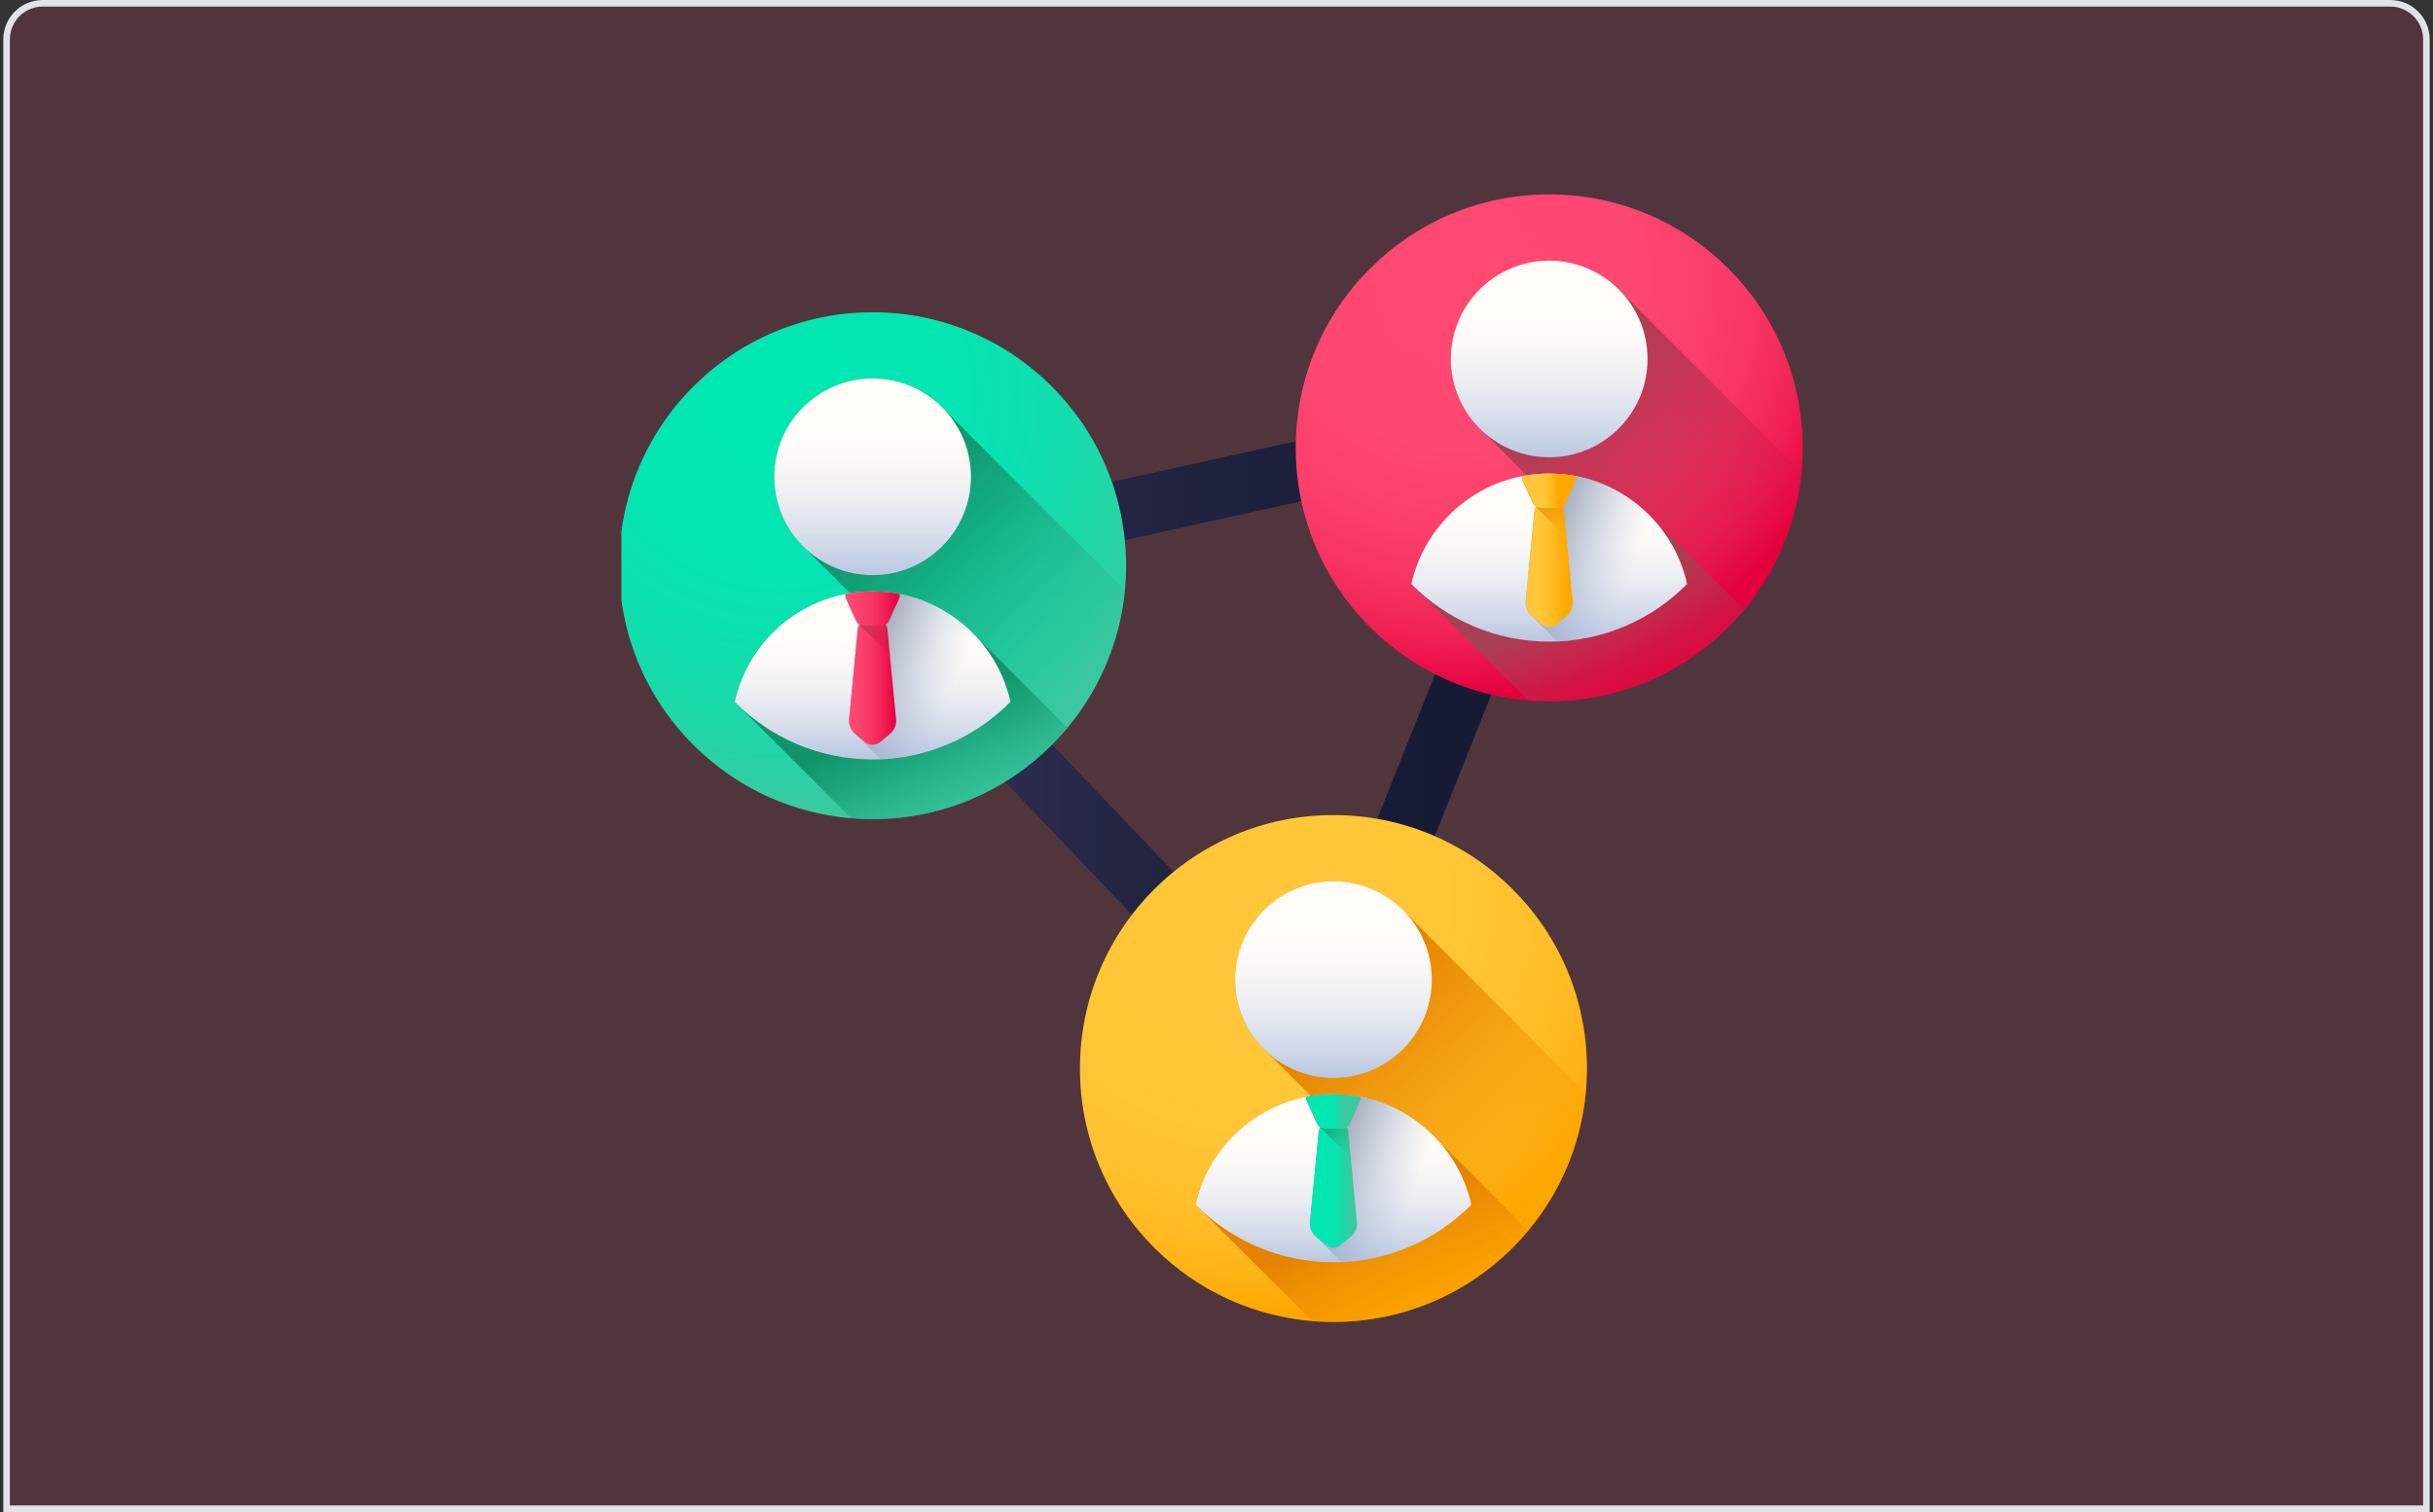 <svg width="370" height="230" viewBox="0 0 370 230" fill="none" xmlns="http://www.w3.org/2000/svg">
<rect x="0" y="0" width="370" height="230" fill="#333333" stroke="none"/>
<path d="M6.5 0.5H363.5C366.538 0.5 369 2.962 369 6V229.5H1V6C1 2.962 3.462 0.5 6.5 0.5Z" fill="#FE4672" fill-opacity="0.15"/>
<g clip-path="url(#clip0_2917_6481)">
<path d="M119.719 84.204L201.241 169.643L246.541 56.174L119.719 84.204ZM198.047 153.13L137.426 89.601L231.735 68.752L198.047 153.13Z" fill="url(#paint0_linear_2917_6481)"/>
<path d="M274.148 68.123C274.148 89.414 256.887 106.674 235.596 106.674C214.304 106.674 197.045 89.414 197.045 68.123C197.045 46.831 214.304 29.57 235.596 29.57C256.887 29.57 274.148 46.831 274.148 68.123Z" fill="url(#paint1_radial_2917_6481)"/>
<path d="M273.968 71.84C273.216 79.765 270.056 86.992 265.233 92.78C263.328 95.066 261.164 97.13 258.782 98.92L232.165 72.301L225.468 65.605C222.501 62.871 220.641 58.953 220.641 54.601C220.641 46.341 227.337 39.645 235.596 39.645C239.948 39.645 243.867 41.507 246.601 44.473L273.968 71.84Z" fill="url(#paint2_linear_2917_6481)"/>
<path d="M265.231 92.78C263.327 95.067 261.164 97.131 258.782 98.92C252.329 103.791 244.3 106.674 235.596 106.674C234.505 106.674 233.426 106.63 232.358 106.535L214.627 88.832C216.518 80.309 223.468 73.697 232.164 72.302C233.284 72.123 234.43 72.028 235.596 72.028C241.528 72.028 246.898 74.436 250.784 78.321L265.231 92.78Z" fill="url(#paint3_linear_2917_6481)"/>
<path d="M250.552 54.601C250.552 62.861 243.856 69.558 235.596 69.558C227.337 69.558 220.641 62.861 220.641 54.601C220.641 46.341 227.337 39.645 235.596 39.645C243.856 39.645 250.552 46.341 250.552 54.601V54.601Z" fill="url(#paint4_linear_2917_6481)"/>
<path d="M256.566 88.832C251.225 94.244 243.801 97.596 235.596 97.596C227.392 97.596 219.968 94.244 214.627 88.832C216.761 79.216 225.337 72.029 235.596 72.029C241.53 72.029 246.898 74.435 250.784 78.322C253.62 81.153 255.668 84.778 256.566 88.832Z" fill="url(#paint5_linear_2917_6481)"/>
<path d="M256.566 88.832C256.483 88.918 256.395 89.002 256.308 89.086C251.259 94.085 244.406 97.263 236.814 97.567L233.023 93.767L232.965 93.721C232.296 93.169 231.947 92.321 232.027 91.456L233.347 77.736C233.371 77.497 233.473 77.281 233.627 77.111C233.612 77.093 233.601 77.074 233.587 77.053C233.371 76.915 233.19 76.718 233.082 76.475L231.561 73.108C231.456 72.878 231.445 72.635 231.507 72.417C231.699 72.381 231.892 72.344 232.089 72.315C232.226 72.291 232.368 72.269 232.506 72.251C232.616 72.233 232.729 72.218 232.841 72.203C232.969 72.189 233.095 72.17 233.226 72.159C233.382 72.141 233.539 72.127 233.696 72.112C233.848 72.097 234.005 72.086 234.161 72.075C234.32 72.065 234.481 72.057 234.64 72.05C234.958 72.035 235.278 72.028 235.596 72.028C236.183 72.028 236.764 72.05 237.339 72.097C237.491 72.112 237.644 72.123 237.793 72.141C238.101 72.17 238.411 72.211 238.716 72.254C238.865 72.275 239.018 72.302 239.167 72.326C239.341 72.352 239.516 72.385 239.687 72.421C243.98 73.246 247.816 75.352 250.786 78.321C253.621 81.154 255.668 84.778 256.566 88.832V88.832Z" fill="url(#paint6_linear_2917_6481)"/>
<path d="M238.228 93.722L236.733 94.959C236.074 95.504 235.119 95.504 234.46 94.959L232.964 93.722C232.296 93.17 231.944 92.321 232.028 91.457L233.348 77.737C233.402 77.164 233.883 76.728 234.459 76.728H236.734C237.309 76.728 237.79 77.164 237.845 77.737L239.165 91.457C239.247 92.321 238.897 93.17 238.228 93.722Z" fill="url(#paint7_linear_2917_6481)"/>
<path d="M237.846 77.737C237.791 77.164 237.31 76.728 236.735 76.728H234.459C234.12 76.728 233.816 76.881 233.61 77.124L238.23 81.744L237.846 77.737Z" fill="url(#paint8_linear_2917_6481)"/>
<path d="M239.632 73.109L238.112 76.475C237.891 76.966 237.403 77.278 236.862 77.278H234.331C233.79 77.278 233.303 76.965 233.082 76.475L231.561 73.109C231.456 72.879 231.445 72.636 231.507 72.418C232.83 72.162 234.197 72.029 235.596 72.029C236.996 72.029 238.363 72.162 239.686 72.421C239.749 72.639 239.734 72.879 239.632 73.109Z" fill="url(#paint9_linear_2917_6481)"/>
<path d="M171.252 86.049C171.252 107.34 153.992 124.601 132.701 124.601C111.409 124.601 94.148 107.34 94.148 86.049C94.148 64.757 111.409 47.496 132.701 47.496C153.992 47.496 171.252 64.757 171.252 86.049V86.049Z" fill="url(#paint10_radial_2917_6481)"/>
<path d="M171.07 89.765C170.319 97.691 167.159 104.918 162.335 110.705C160.43 112.992 158.267 115.057 155.886 116.845L122.571 83.531C119.605 80.798 117.744 76.878 117.744 72.526C117.744 64.267 124.44 57.571 132.699 57.571C137.051 57.571 140.971 59.432 143.703 62.398L171.07 89.765Z" fill="url(#paint11_linear_2917_6481)"/>
<path d="M162.335 110.706C160.43 112.992 158.267 115.057 155.886 116.845C149.433 121.717 141.403 124.6 132.699 124.6C131.609 124.6 130.529 124.557 129.461 124.462L111.73 106.757C113.621 98.236 120.572 91.624 129.267 90.227C130.388 90.049 131.533 89.955 132.699 89.955C138.633 89.955 144.001 92.361 147.888 96.248L162.335 110.706Z" fill="url(#paint12_linear_2917_6481)"/>
<path d="M147.656 72.526C147.656 80.787 140.96 87.483 132.701 87.483C124.44 87.483 117.744 80.787 117.744 72.526C117.744 64.267 124.44 57.571 132.701 57.571C140.96 57.571 147.656 64.267 147.656 72.526Z" fill="url(#paint13_linear_2917_6481)"/>
<path d="M153.668 106.757C148.329 112.171 140.905 115.523 132.699 115.523C124.494 115.523 117.071 112.171 111.73 106.757C113.865 97.141 122.441 89.955 132.699 89.955C138.633 89.955 144.001 92.362 147.888 96.248C150.724 99.079 152.771 102.705 153.668 106.757Z" fill="url(#paint14_linear_2917_6481)"/>
<path d="M153.669 106.757C153.585 106.845 153.498 106.929 153.412 107.013C148.362 112.01 141.509 115.188 133.918 115.493L130.126 111.694L130.069 111.648C129.4 111.094 129.051 110.247 129.131 109.382L130.45 95.662C130.475 95.422 130.577 95.208 130.729 95.036C130.715 95.018 130.704 95.001 130.689 94.979C130.475 94.841 130.294 94.644 130.184 94.4L128.665 91.034C128.559 90.805 128.548 90.562 128.61 90.344C128.802 90.307 128.996 90.271 129.191 90.242C129.33 90.216 129.471 90.194 129.61 90.176C129.718 90.158 129.831 90.143 129.945 90.129C130.071 90.114 130.199 90.097 130.329 90.085C130.486 90.068 130.643 90.053 130.799 90.037C130.952 90.024 131.108 90.013 131.265 90.002C131.424 89.991 131.583 89.984 131.744 89.976C132.06 89.962 132.38 89.955 132.7 89.955C133.285 89.955 133.867 89.976 134.441 90.024C134.595 90.037 134.747 90.049 134.896 90.068C135.205 90.097 135.514 90.136 135.82 90.18C135.968 90.202 136.121 90.227 136.27 90.253C136.445 90.278 136.619 90.311 136.789 90.348C141.084 91.172 144.919 93.277 147.888 96.248C150.724 99.079 152.772 102.705 153.669 106.757Z" fill="url(#paint15_linear_2917_6481)"/>
<path d="M135.332 111.649L133.836 112.886C133.177 113.431 132.223 113.431 131.562 112.886L130.068 111.649C129.399 111.095 129.048 110.247 129.131 109.383L130.451 95.664C130.506 95.091 130.987 94.654 131.562 94.654H133.838C134.413 94.654 134.894 95.091 134.949 95.664L136.268 109.383C136.351 110.247 136.001 111.095 135.332 111.649Z" fill="url(#paint16_linear_2917_6481)"/>
<path d="M134.949 95.664C134.894 95.091 134.414 94.654 133.838 94.654H131.563C131.223 94.654 130.92 94.808 130.714 95.05L135.335 99.67L134.949 95.664Z" fill="url(#paint17_linear_2917_6481)"/>
<path d="M136.736 91.034L135.216 94.402C134.995 94.892 134.507 95.204 133.966 95.204H131.435C130.894 95.204 130.406 94.892 130.185 94.402L128.665 91.034C128.559 90.805 128.548 90.562 128.61 90.344C129.934 90.09 131.3 89.955 132.7 89.955C134.1 89.955 135.467 90.09 136.789 90.348C136.853 90.566 136.837 90.805 136.736 91.034Z" fill="url(#paint18_linear_2917_6481)"/>
<path d="M241.338 162.53C241.338 183.821 224.078 201.082 202.787 201.082C181.495 201.082 164.234 183.821 164.234 162.53C164.234 141.238 181.495 123.979 202.787 123.979C224.078 123.979 241.338 141.238 241.338 162.53V162.53Z" fill="url(#paint19_radial_2917_6481)"/>
<path d="M241.158 166.248C240.405 174.173 237.245 181.4 232.421 187.188C230.516 189.475 228.353 191.539 225.972 193.328L192.657 160.013C189.691 157.279 187.83 153.361 187.83 149.009C187.83 140.749 194.526 134.053 202.785 134.053C207.137 134.053 211.057 135.915 213.789 138.881L241.158 166.248Z" fill="url(#paint20_linear_2917_6481)"/>
<path d="M232.421 187.188C230.516 189.475 228.353 191.539 225.972 193.328C219.519 198.199 211.489 201.082 202.785 201.082C201.695 201.082 200.615 201.038 199.547 200.943L181.816 183.239C183.707 174.717 190.658 168.105 199.353 166.71C200.474 166.531 201.619 166.437 202.785 166.437C208.719 166.437 214.087 168.844 217.974 172.729L232.421 187.188Z" fill="url(#paint21_linear_2917_6481)"/>
<path d="M217.742 149.009C217.742 157.27 211.046 163.964 202.787 163.964C194.526 163.964 187.83 157.27 187.83 149.009C187.83 140.749 194.526 134.053 202.787 134.053C211.046 134.053 217.742 140.749 217.742 149.009V149.009Z" fill="url(#paint22_linear_2917_6481)"/>
<path d="M223.754 183.24C218.415 188.652 210.991 192.004 202.785 192.004C194.581 192.004 187.157 188.652 181.816 183.24C183.951 173.624 192.527 166.437 202.785 166.437C208.719 166.437 214.087 168.844 217.974 172.729C220.81 175.562 222.857 179.186 223.754 183.24Z" fill="url(#paint23_linear_2917_6481)"/>
<path d="M223.754 183.24C223.672 183.327 223.584 183.41 223.498 183.494C218.448 188.493 211.595 191.671 204.004 191.976L200.212 188.176L200.154 188.129C199.486 187.577 199.137 186.73 199.216 185.864L200.536 172.144C200.561 171.905 200.663 171.689 200.815 171.519C200.801 171.501 200.79 171.482 200.775 171.46C200.561 171.323 200.38 171.126 200.27 170.883L198.751 167.516C198.645 167.287 198.634 167.044 198.696 166.825C198.888 166.789 199.082 166.752 199.277 166.724C199.416 166.699 199.557 166.677 199.696 166.659C199.804 166.641 199.917 166.626 200.031 166.611C200.157 166.597 200.285 166.578 200.415 166.567C200.572 166.549 200.728 166.534 200.885 166.52C201.037 166.505 201.194 166.494 201.351 166.483C201.51 166.474 201.669 166.465 201.83 166.458C202.146 166.443 202.467 166.437 202.786 166.437C203.371 166.437 203.953 166.458 204.527 166.505C204.681 166.52 204.833 166.531 204.982 166.549C205.291 166.578 205.6 166.619 205.906 166.662C206.054 166.684 206.207 166.71 206.356 166.735C206.531 166.761 206.705 166.794 206.877 166.829C211.17 167.655 215.005 169.76 217.976 172.729C220.81 175.562 222.858 179.186 223.754 183.24V183.24Z" fill="url(#paint24_linear_2917_6481)"/>
<path d="M205.418 188.13L203.922 189.368C203.263 189.913 202.309 189.913 201.649 189.368L200.154 188.13C199.485 187.578 199.134 186.729 199.217 185.866L200.537 172.145C200.592 171.572 201.073 171.136 201.648 171.136H203.924C204.499 171.136 204.98 171.572 205.035 172.145L206.354 185.866C206.437 186.729 206.086 187.578 205.418 188.13V188.13Z" fill="url(#paint25_linear_2917_6481)"/>
<path d="M205.035 172.145C204.98 171.572 204.499 171.136 203.924 171.136H201.648C201.309 171.136 201.006 171.291 200.8 171.533L205.42 176.152L205.035 172.145Z" fill="url(#paint26_linear_2917_6481)"/>
<path d="M206.822 167.516L205.302 170.883C205.08 171.374 204.593 171.687 204.052 171.687H201.521C200.98 171.687 200.492 171.374 200.271 170.883L198.751 167.516C198.645 167.288 198.634 167.044 198.696 166.827C200.02 166.571 201.386 166.437 202.786 166.437C204.186 166.437 205.553 166.571 206.877 166.829C206.937 167.048 206.923 167.288 206.822 167.516V167.516Z" fill="url(#paint27_linear_2917_6481)"/>
</g>
<path d="M6.5 0.5H363.5C366.538 0.5 369 2.962 369 6V229.5H1V6C1 2.962 3.462 0.5 6.5 0.5Z" stroke="#E2E2E7"/>
<defs>
<linearGradient id="paint0_linear_2917_6481" x1="119.719" y1="112.909" x2="246.541" y2="112.909" gradientUnits="userSpaceOnUse">
<stop stop-color="#3B395F"/>
<stop offset="0.063" stop-color="#37355A"/>
<stop offset="0.403" stop-color="#232543"/>
<stop offset="0.723" stop-color="#171B35"/>
<stop offset="1" stop-color="#131830"/>
</linearGradient>
<radialGradient id="paint1_radial_2917_6481" cx="0" cy="0" r="1" gradientUnits="userSpaceOnUse" gradientTransform="translate(221.453 42.347) scale(63.309 63.309)">
<stop stop-color="#FF4974"/>
<stop offset="0.407" stop-color="#FE4772"/>
<stop offset="0.596" stop-color="#FB3F6D"/>
<stop offset="0.74" stop-color="#F73363"/>
<stop offset="0.862" stop-color="#F02055"/>
<stop offset="0.967" stop-color="#E70944"/>
<stop offset="1" stop-color="#E4003D"/>
</radialGradient>
<linearGradient id="paint2_linear_2917_6481" x1="271.953" y1="90.957" x2="237.992" y2="56.996" gradientUnits="userSpaceOnUse">
<stop stop-color="#E4003D" stop-opacity="0"/>
<stop offset="0.584" stop-color="#BD294B" stop-opacity="0.584"/>
<stop offset="1" stop-color="#A64153"/>
</linearGradient>
<linearGradient id="paint3_linear_2917_6481" x1="250.418" y1="113.094" x2="240.075" y2="91.113" gradientUnits="userSpaceOnUse">
<stop stop-color="#E4003D" stop-opacity="0"/>
<stop offset="0.584" stop-color="#BD294B" stop-opacity="0.584"/>
<stop offset="1" stop-color="#A64153"/>
</linearGradient>
<linearGradient id="paint4_linear_2917_6481" x1="235.596" y1="47.707" x2="235.596" y2="73.656" gradientUnits="userSpaceOnUse">
<stop stop-color="#FFFCF8"/>
<stop offset="0.188" stop-color="#FAF8F6"/>
<stop offset="0.404" stop-color="#ECEEF2"/>
<stop offset="0.635" stop-color="#D5DCEA"/>
<stop offset="0.875" stop-color="#B5C4DF"/>
<stop offset="1" stop-color="#A1B5D8"/>
</linearGradient>
<linearGradient id="paint5_linear_2917_6481" x1="235.596" y1="78.919" x2="235.596" y2="101.1" gradientUnits="userSpaceOnUse">
<stop stop-color="#FFFCF8"/>
<stop offset="0.188" stop-color="#FAF8F6"/>
<stop offset="0.404" stop-color="#ECEEF2"/>
<stop offset="0.635" stop-color="#D5DCEA"/>
<stop offset="0.875" stop-color="#B5C4DF"/>
<stop offset="1" stop-color="#A1B5D8"/>
</linearGradient>
<linearGradient id="paint6_linear_2917_6481" x1="247.435" y1="88.125" x2="230.53" y2="82.126" gradientUnits="userSpaceOnUse">
<stop stop-color="#A1B5D8" stop-opacity="0"/>
<stop offset="0.256" stop-color="#98ABCA" stop-opacity="0.255"/>
<stop offset="0.736" stop-color="#8292A6" stop-opacity="0.737"/>
<stop offset="1" stop-color="#748290"/>
</linearGradient>
<linearGradient id="paint7_linear_2917_6481" x1="234.324" y1="86.048" x2="238.418" y2="86.048" gradientUnits="userSpaceOnUse">
<stop stop-color="#FFC738"/>
<stop offset="0.429" stop-color="#FFBB23"/>
<stop offset="1" stop-color="#FFA700"/>
</linearGradient>
<linearGradient id="paint8_linear_2917_6481" x1="239.749" y1="81.271" x2="233.538" y2="75.06" gradientUnits="userSpaceOnUse">
<stop stop-color="#FFA700" stop-opacity="0"/>
<stop offset="0.021" stop-color="#FEA600" stop-opacity="0.02"/>
<stop offset="0.635" stop-color="#EC8C00" stop-opacity="0.635"/>
<stop offset="1" stop-color="#E58200"/>
</linearGradient>
<linearGradient id="paint9_linear_2917_6481" x1="234.961" y1="74.653" x2="236.985" y2="74.653" gradientUnits="userSpaceOnUse">
<stop stop-color="#FFC738"/>
<stop offset="0.429" stop-color="#FFBB23"/>
<stop offset="1" stop-color="#FFA700"/>
</linearGradient>
<radialGradient id="paint10_radial_2917_6481" cx="0" cy="0" r="1" gradientUnits="userSpaceOnUse" gradientTransform="translate(118.556 60.274) scale(63.309 63.309)">
<stop stop-color="#00E7B2"/>
<stop offset="0.352" stop-color="#03E6B1"/>
<stop offset="0.575" stop-color="#0BE1AF"/>
<stop offset="0.762" stop-color="#1ADAAA"/>
<stop offset="0.928" stop-color="#2FCFA4"/>
<stop offset="1" stop-color="#3AC9A0"/>
</radialGradient>
<linearGradient id="paint11_linear_2917_6481" x1="169.056" y1="108.883" x2="135.096" y2="74.923" gradientUnits="userSpaceOnUse">
<stop stop-color="#3AC9A0" stop-opacity="0"/>
<stop offset="0.035" stop-color="#38C69D" stop-opacity="0.035"/>
<stop offset="0.417" stop-color="#23AA82" stop-opacity="0.416"/>
<stop offset="0.751" stop-color="#169971" stop-opacity="0.753"/>
<stop offset="1" stop-color="#11936B"/>
</linearGradient>
<linearGradient id="paint12_linear_2917_6481" x1="147.522" y1="131.02" x2="137.178" y2="109.039" gradientUnits="userSpaceOnUse">
<stop stop-color="#3AC9A0" stop-opacity="0"/>
<stop offset="0.035" stop-color="#38C69D" stop-opacity="0.035"/>
<stop offset="0.417" stop-color="#23AA82" stop-opacity="0.416"/>
<stop offset="0.751" stop-color="#169971" stop-opacity="0.753"/>
<stop offset="1" stop-color="#11936B"/>
</linearGradient>
<linearGradient id="paint13_linear_2917_6481" x1="132.7" y1="65.633" x2="132.7" y2="91.582" gradientUnits="userSpaceOnUse">
<stop stop-color="#FFFCF8"/>
<stop offset="0.188" stop-color="#FAF8F6"/>
<stop offset="0.404" stop-color="#ECEEF2"/>
<stop offset="0.635" stop-color="#D5DCEA"/>
<stop offset="0.875" stop-color="#B5C4DF"/>
<stop offset="1" stop-color="#A1B5D8"/>
</linearGradient>
<linearGradient id="paint14_linear_2917_6481" x1="132.7" y1="96.846" x2="132.7" y2="119.026" gradientUnits="userSpaceOnUse">
<stop stop-color="#FFFCF8"/>
<stop offset="0.188" stop-color="#FAF8F6"/>
<stop offset="0.404" stop-color="#ECEEF2"/>
<stop offset="0.635" stop-color="#D5DCEA"/>
<stop offset="0.875" stop-color="#B5C4DF"/>
<stop offset="1" stop-color="#A1B5D8"/>
</linearGradient>
<linearGradient id="paint15_linear_2917_6481" x1="144.538" y1="106.051" x2="127.634" y2="100.052" gradientUnits="userSpaceOnUse">
<stop stop-color="#A1B5D8" stop-opacity="0"/>
<stop offset="0.256" stop-color="#98ABCA" stop-opacity="0.255"/>
<stop offset="0.736" stop-color="#8292A6" stop-opacity="0.737"/>
<stop offset="1" stop-color="#748290"/>
</linearGradient>
<linearGradient id="paint16_linear_2917_6481" x1="129.12" y1="103.974" x2="136.28" y2="103.974" gradientUnits="userSpaceOnUse">
<stop stop-color="#FF4974"/>
<stop offset="0.211" stop-color="#FD4470"/>
<stop offset="0.469" stop-color="#F83565"/>
<stop offset="0.748" stop-color="#EF1D52"/>
<stop offset="1" stop-color="#E4003D"/>
</linearGradient>
<linearGradient id="paint17_linear_2917_6481" x1="136.853" y1="99.198" x2="130.642" y2="92.986" gradientUnits="userSpaceOnUse">
<stop stop-color="#E4003D" stop-opacity="0"/>
<stop offset="0.584" stop-color="#BD294B" stop-opacity="0.584"/>
<stop offset="1" stop-color="#A64153"/>
</linearGradient>
<linearGradient id="paint18_linear_2917_6481" x1="128.573" y1="92.58" x2="136.827" y2="92.58" gradientUnits="userSpaceOnUse">
<stop stop-color="#FF4974"/>
<stop offset="0.211" stop-color="#FD4470"/>
<stop offset="0.469" stop-color="#F83565"/>
<stop offset="0.748" stop-color="#EF1D52"/>
<stop offset="1" stop-color="#E4003D"/>
</linearGradient>
<radialGradient id="paint19_radial_2917_6481" cx="0" cy="0" r="1" gradientUnits="userSpaceOnUse" gradientTransform="translate(188.642 136.755) scale(63.309 63.309)">
<stop stop-color="#FFC738"/>
<stop offset="0.487" stop-color="#FFC636"/>
<stop offset="0.675" stop-color="#FFC22F"/>
<stop offset="0.81" stop-color="#FFBB23"/>
<stop offset="0.92" stop-color="#FFB112"/>
<stop offset="1" stop-color="#FFA700"/>
</radialGradient>
<linearGradient id="paint20_linear_2917_6481" x1="239.142" y1="185.365" x2="205.182" y2="151.405" gradientUnits="userSpaceOnUse">
<stop stop-color="#FFA700" stop-opacity="0"/>
<stop offset="0.021" stop-color="#FEA600" stop-opacity="0.02"/>
<stop offset="0.635" stop-color="#EC8C00" stop-opacity="0.635"/>
<stop offset="1" stop-color="#E58200"/>
</linearGradient>
<linearGradient id="paint21_linear_2917_6481" x1="217.608" y1="207.502" x2="207.264" y2="185.521" gradientUnits="userSpaceOnUse">
<stop stop-color="#FFA700" stop-opacity="0"/>
<stop offset="0.021" stop-color="#FEA600" stop-opacity="0.02"/>
<stop offset="0.635" stop-color="#EC8C00" stop-opacity="0.635"/>
<stop offset="1" stop-color="#E58200"/>
</linearGradient>
<linearGradient id="paint22_linear_2917_6481" x1="202.786" y1="142.115" x2="202.786" y2="168.065" gradientUnits="userSpaceOnUse">
<stop stop-color="#FFFCF8"/>
<stop offset="0.188" stop-color="#FAF8F6"/>
<stop offset="0.404" stop-color="#ECEEF2"/>
<stop offset="0.635" stop-color="#D5DCEA"/>
<stop offset="0.875" stop-color="#B5C4DF"/>
<stop offset="1" stop-color="#A1B5D8"/>
</linearGradient>
<linearGradient id="paint23_linear_2917_6481" x1="202.786" y1="173.328" x2="202.786" y2="195.508" gradientUnits="userSpaceOnUse">
<stop stop-color="#FFFCF8"/>
<stop offset="0.188" stop-color="#FAF8F6"/>
<stop offset="0.404" stop-color="#ECEEF2"/>
<stop offset="0.635" stop-color="#D5DCEA"/>
<stop offset="0.875" stop-color="#B5C4DF"/>
<stop offset="1" stop-color="#A1B5D8"/>
</linearGradient>
<linearGradient id="paint24_linear_2917_6481" x1="214.624" y1="182.533" x2="197.72" y2="176.534" gradientUnits="userSpaceOnUse">
<stop stop-color="#A1B5D8" stop-opacity="0"/>
<stop offset="0.256" stop-color="#98ABCA" stop-opacity="0.255"/>
<stop offset="0.736" stop-color="#8292A6" stop-opacity="0.737"/>
<stop offset="1" stop-color="#748290"/>
</linearGradient>
<linearGradient id="paint25_linear_2917_6481" x1="201.513" y1="180.456" x2="205.607" y2="180.456" gradientUnits="userSpaceOnUse">
<stop stop-color="#00E7B2"/>
<stop offset="0.246" stop-color="#05E5B1"/>
<stop offset="0.53" stop-color="#13DDAC"/>
<stop offset="0.832" stop-color="#2AD1A5"/>
<stop offset="1" stop-color="#3AC9A0"/>
</linearGradient>
<linearGradient id="paint26_linear_2917_6481" x1="206.939" y1="175.679" x2="200.728" y2="169.468" gradientUnits="userSpaceOnUse">
<stop stop-color="#3AC9A0" stop-opacity="0"/>
<stop offset="0.035" stop-color="#38C69D" stop-opacity="0.035"/>
<stop offset="0.417" stop-color="#23AA82" stop-opacity="0.416"/>
<stop offset="0.751" stop-color="#169971" stop-opacity="0.753"/>
<stop offset="1" stop-color="#11936B"/>
</linearGradient>
<linearGradient id="paint27_linear_2917_6481" x1="202.15" y1="169.062" x2="204.175" y2="169.062" gradientUnits="userSpaceOnUse">
<stop stop-color="#00E7B2"/>
<stop offset="0.246" stop-color="#05E5B1"/>
<stop offset="0.53" stop-color="#13DDAC"/>
<stop offset="0.832" stop-color="#2AD1A5"/>
<stop offset="1" stop-color="#3AC9A0"/>
</linearGradient>
<clipPath id="clip0_2917_6481">
<rect width="180" height="180" fill="white" transform="translate(94.5 25)"/>
</clipPath>
</defs>
</svg>

